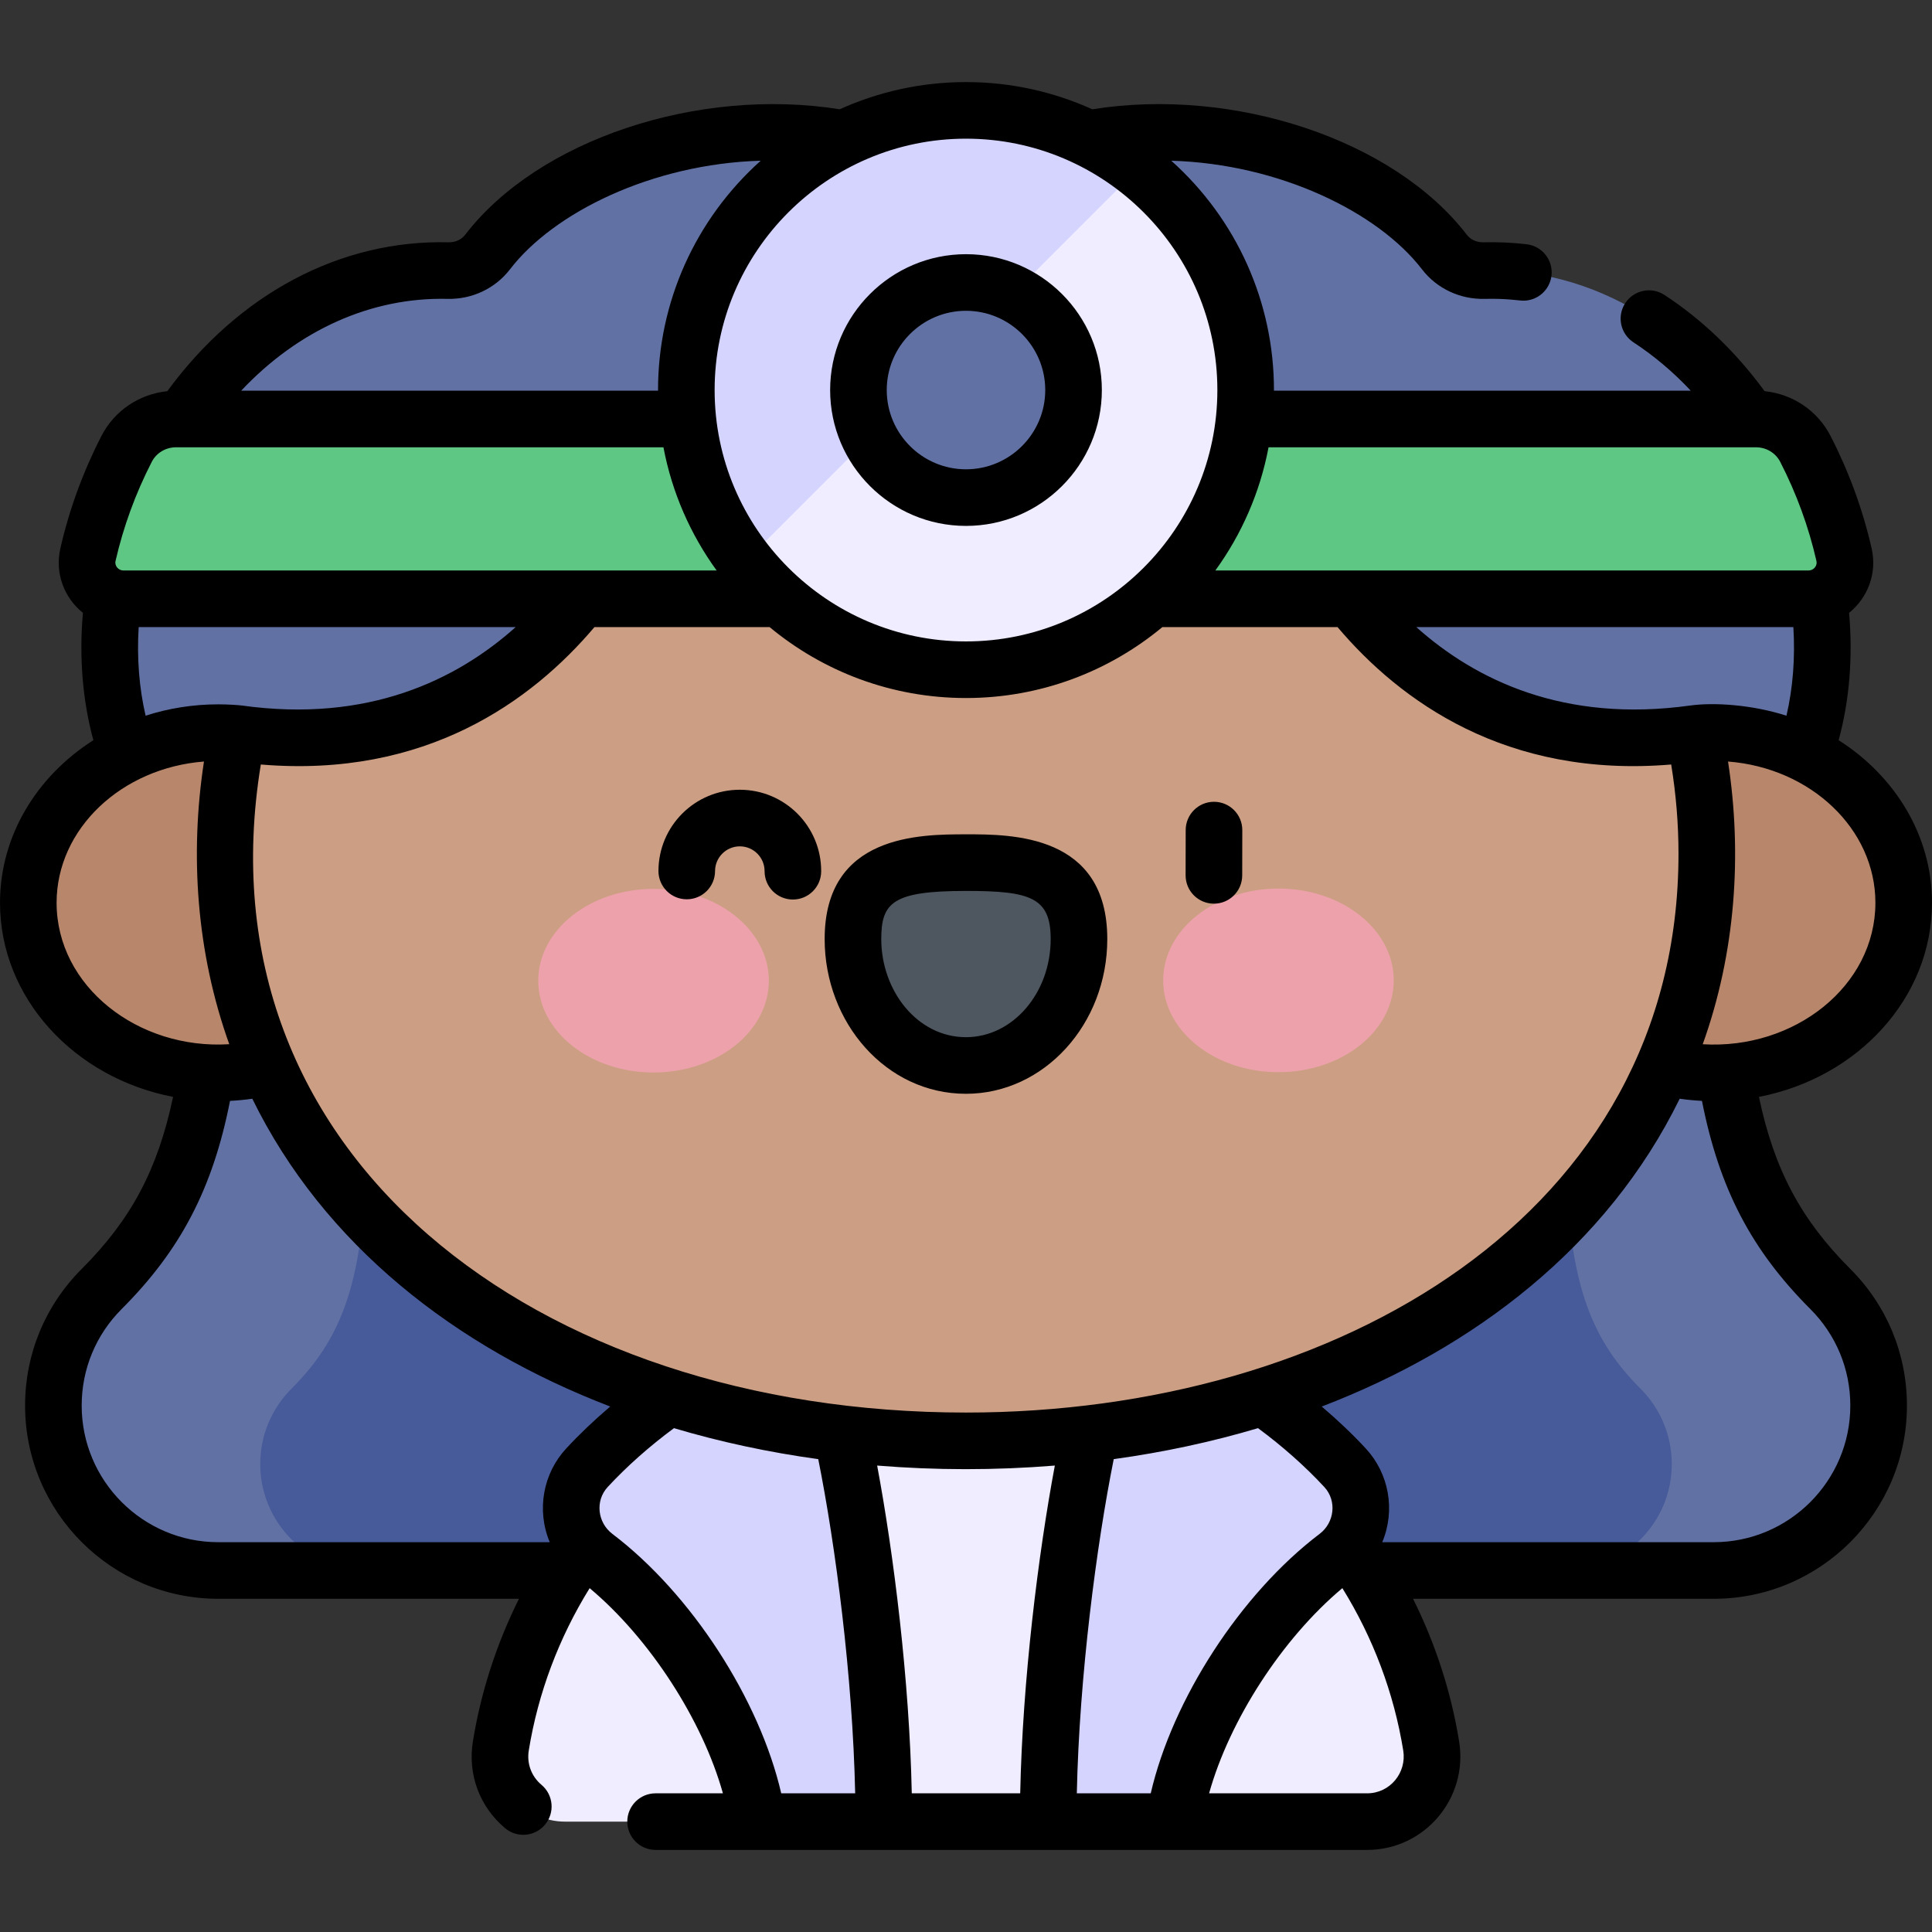 <svg id="Capa_1" enable-background="new 0 0 512 512" height="512" viewBox="0 0 512 512" width="512" xmlns="http://www.w3.org/2000/svg"><rect x="0" y="0" width="512" height="512" fill="#333333" stroke="none"/><g><path d="m454.156 233.515c0 60.445 8.418 85.601 30.9 108.083 7.908 7.908 12.799 18.833 12.799 30.9 0 24.134-19.565 43.699-43.699 43.699h-396.312c-24.134 0-43.699-19.565-43.699-43.699 0-12.067 4.891-22.992 12.799-30.9 22.482-22.482 30.9-47.637 30.9-108.083z" fill="#6171a3"/><path d="m414.822 298.27c0 39.019 5.434 55.258 19.947 69.77 5.105 5.105 8.262 12.157 8.262 19.947 0 15.579-12.63 28.209-28.209 28.209h-317.644c-15.579 0-28.209-12.63-28.209-28.209 0-7.79 3.157-14.842 8.262-19.947 14.513-14.513 19.947-30.751 19.947-69.77z" fill="#475a99"/><path d="m474.877 207.784c26.666-53.333-15.814-137.683-81.601-136.079-4.074.099-7.993-1.661-10.475-4.894-21.977-28.626-83.252-45.301-126.801-17.539-43.549-27.762-104.824-11.087-126.8 17.54-2.482 3.232-6.401 4.993-10.475 4.894-65.788-1.604-108.267 82.746-81.601 136.079h437.753z" fill="#6171a3"/><ellipse cx="57.844" cy="239.242" fill="#b8866b" rx="50.344" ry="45.084"/><ellipse cx="454.156" cy="239.242" fill="#b8866b" rx="50.344" ry="45.084"/><path d="m362.291 482.75c10.629 0 18.681-9.534 16.989-20.028-9.583-59.447-61.13-104.849-123.28-104.849s-113.697 45.403-123.28 104.849c-1.692 10.494 6.36 20.028 16.989 20.028z" fill="#efedff"/><path d="m214.85 354.671c7.829 9.889 19.366 77.741 19.366 128.08h-33.376c-3.681-25.377-23.124-55.147-43.101-70.293-7.488-5.677-8.57-16.605-2.182-23.497 16.615-17.93 42.667-34.29 59.293-34.29z" fill="#d4d4ff"/><path d="m297.15 354.671c-7.829 9.889-19.366 77.741-19.366 128.08h33.376c3.681-25.377 23.124-55.147 43.101-70.293 7.488-5.677 8.57-16.605 2.182-23.497-16.615-17.93-42.667-34.29-59.293-34.29z" fill="#d4d4ff"/><path d="m89.322 134.861c-18.779 26.524-29.642 57.849-29.642 91.414 0 95.53 87.895 155.568 196.32 155.568s196.32-60.039 196.32-155.568c0-33.565-10.863-64.89-29.642-91.414z" fill="#cc9e83"/><path d="m63.015 194.393c53.095 7.408 85.17-22.41 101.708-51.629l-100.98-1.103c.001.001-22.602 26.366-.728 52.732z" fill="#6171a3"/><path d="m448.985 194.393c-53.095 7.408-85.17-22.41-101.708-51.629l100.98-1.103c-.001.001 22.602 26.366.728 52.732z" fill="#6171a3"/><path d="m32.719 158.688h446.559c6.148 0 10.78-5.695 9.412-11.688-2.176-9.539-5.601-19-10.242-28.029-2.519-4.9-7.618-7.935-13.127-7.935h-418.646c-5.51 0-10.609 3.035-13.128 7.935-4.641 9.029-8.065 18.49-10.241 28.029-1.366 5.993 3.266 11.688 9.413 11.688z" fill="#5ec783"/><ellipse cx="256" cy="103.366" fill="#efedff" rx="74.117" ry="74.116" transform="matrix(.993 -.122 .122 .993 -10.703 32.02)"/><path d="m256 29.25c-40.933 0-74.116 33.183-74.116 74.116 0 17.144 5.836 32.915 15.609 45.471l103.978-103.978c-12.556-9.773-28.327-15.609-45.471-15.609z" fill="#d4d4ff"/><ellipse cx="256" cy="103.366" fill="#6171a3" rx="28.503" ry="28.503" transform="matrix(.892 -.452 .452 .892 -19.089 126.752)"/><g><g><path d="m203.749 259.878c.007 13.438-13.667 24.338-30.541 24.346s-30.559-10.878-30.566-24.315c-.007-13.438 13.667-24.338 30.541-24.347s30.559 10.878 30.566 24.316z" fill="#eda1ab"/><path d="m308.251 259.825c.007 13.438 13.691 24.324 30.566 24.315 16.874-.008 30.548-10.908 30.541-24.346s-13.691-24.324-30.565-24.316c-16.875.009-30.549 10.909-30.542 24.347z" fill="#eda1ab"/><path d="m285.944 248.837c-.009-18.509-13.419-20.242-29.96-20.233-16.54.008-29.948 1.754-29.939 20.263s13.426 33.506 29.966 33.498c16.541-.009 29.942-15.02 29.933-33.528z" fill="#4e5660"/></g></g><path d="m321.685 239.482h.014c4.136 0 7.492-3.349 7.5-7.486l.022-12c.008-4.142-3.344-7.506-7.486-7.514h-.014c-4.136 0-7.492 3.349-7.5 7.486l-.022 12c-.009 4.142 3.343 7.506 7.486 7.514zm144.448 51.203c26.166-5.028 45.867-26.181 45.867-51.443 0-17.809-9.798-33.567-24.741-43.084 2.862-10.53 3.803-22.01 2.765-33.749 5.009-4.034 7.465-10.558 5.978-17.077-2.347-10.283-6.009-20.306-10.884-29.79-3.452-6.716-10.015-11.112-17.475-11.875-7.585-10.347-16.492-18.93-26.553-25.506-3.466-2.266-8.114-1.293-10.381 2.174s-1.294 8.115 2.174 10.382c5.462 3.571 10.536 7.866 15.191 12.819h-110.462c.051-23.504-9.954-45.484-27.214-60.948 28.78.846 54.886 13.723 66.453 28.792 3.884 5.058 10.064 7.992 16.606 7.823 5.968-.14 8.963.476 10.262.476 3.755 0 6.996-2.815 7.44-6.635.478-4.114-2.471-7.837-6.585-8.315-3.778-.439-7.638-.615-11.483-.52-1.75.033-3.366-.691-4.342-1.962-19.348-25.202-61.662-39.275-99.282-33.288-10.22-4.617-21.543-7.209-33.467-7.209s-23.248 2.592-33.469 7.208c-37.617-5.984-79.933 8.085-99.28 33.287-.977 1.271-2.595 1.989-4.344 1.963-28.674-.72-55.65 13.638-74.572 39.461-7.453.768-14.009 5.163-17.458 11.874-4.876 9.485-8.537 19.508-10.882 29.79-1.495 6.553.996 13.067 5.982 17.081-1.04 11.737-.097 23.216 2.763 33.746-14.943 9.516-24.74 25.274-24.74 43.082 0 25.261 19.698 46.412 45.862 51.442-4.057 19.299-11.171 32.559-24.221 45.61-9.67 9.671-14.996 22.528-14.996 36.203 0 28.231 22.968 51.199 51.199 51.199h79.687c-5.942 11.92-10.101 24.719-12.215 37.832-1.404 8.71 1.788 17.294 8.54 22.962 3.158 2.651 7.891 2.264 10.566-.923 2.663-3.172 2.25-7.903-.923-10.566-2.669-2.24-3.931-5.637-3.375-9.085 2.449-15.194 7.994-29.913 16.137-43.036 15.974 13.377 29.915 35.021 35.315 54.37h-17.841c-4.142 0-7.5 3.358-7.5 7.5s3.358 7.5 7.5 7.5h188.556c15.239 0 26.82-13.668 24.394-28.722-2.114-13.114-6.273-25.912-12.215-37.831h79.687c28.231 0 51.199-22.968 51.199-51.199 0-13.675-5.326-26.533-14.996-36.203-13.052-13.053-20.169-26.308-24.227-45.61zm30.867-51.443c0 22.089-21.463 38.96-45.762 37.496 8.733-24.321 10.475-50.341 6.709-74.925 21.854 1.69 39.053 17.826 39.053 37.429zm-427.879-36.641c43.719 3.669 71.84-16.841 88.413-36.413h46.424c14.137 11.731 32.278 18.795 52.041 18.795s37.904-7.064 52.041-18.795h46.424c16.574 19.573 44.693 40.087 88.418 36.413 1.281 7.824 1.937 15.76 1.937 23.674 0 95.681-90.763 148.068-188.82 148.068-113.952.001-203.807-68.41-186.878-171.742zm-5.07-15.636c-.707-.098-3.421-.307-6.207-.307-6.75 0-13.229 1.067-19.257 3.008-1.717-7.385-2.338-15.317-1.836-23.478h99.912c-15.635 13.975-39.084 25.456-72.612 20.777zm311.289-20.777h99.92c.504 8.162-.114 16.097-1.83 23.483-9.044-2.915-19.144-3.582-25.515-2.701-33.504 4.666-56.943-6.812-72.575-20.782zm89.981-47.653c2.758 0 5.231 1.48 6.457 3.864 4.303 8.369 7.532 17.207 9.6 26.268.3 1.31-.777 2.52-2.1 2.52h-157.2c6.926-9.544 11.833-20.635 14.102-32.652zm-209.321-81.785c36.732 0 66.616 29.884 66.616 66.616s-29.884 66.617-66.616 66.617-66.616-29.884-66.616-66.617 29.884-66.616 66.616-66.616zm-137.459 42.453c6.525.18 12.724-2.765 16.607-7.824 11.568-15.069 37.673-27.951 66.455-28.793-17.23 15.436-27.266 37.404-27.216 60.949h-110.47c15.152-16.08 34.438-24.796 54.624-24.332zm-87.922 69.465c2.067-9.06 5.297-17.898 9.599-26.269 1.225-2.383 3.699-3.864 6.457-3.864h129.145c2.269 12.018 7.176 23.108 14.102 32.652h-157.203c-1.332.001-2.397-1.216-2.1-2.519zm-15.619 90.574c0-19.602 17.199-35.739 39.054-37.429-3.759 24.54-2.045 50.539 6.704 74.911-24.123 1.512-45.758-15.294-45.758-37.482zm135.055 144.619c-6.102 6.585-7.941 16.26-4.369 24.835h-87.842c-19.96 0-36.199-16.239-36.199-36.199 0-9.669 3.765-18.759 10.602-25.597 15.583-15.582 24.137-31.906 28.714-55.158 1.976-.097 3.946-.285 5.903-.566 18.982 38.746 53.911 65.883 94.856 81.567-4.195 3.565-8.132 7.306-11.665 11.118zm56.978 91.389c-5.724-24.82-23.756-52.842-44.764-68.769-3.899-2.956-4.633-8.732-1.212-12.423 5.074-5.475 11.094-10.813 17.554-15.581 12.218 3.636 25.013 6.387 38.237 8.211 4.565 22.777 9.122 57.557 9.782 88.563h-19.597zm63.333 0h-28.736c-.62-29.965-4.777-63.387-9.175-86.86 15.466 1.252 31.121 1.292 47.088 0-4.397 23.471-8.556 56.895-9.177 86.86zm15.003 0c.661-31.007 5.217-65.787 9.782-88.563 13.225-1.824 26.019-4.576 38.237-8.211 6.459 4.767 12.479 10.105 17.554 15.581 3.42 3.689 2.688 9.466-1.212 12.423-21.008 15.927-39.045 43.95-44.77 68.769h-19.591zm76.922 0h-41.868c5.4-19.351 19.343-40.997 35.319-54.373 8.144 13.12 13.684 27.842 16.134 43.038.938 5.823-3.453 11.335-9.585 11.335zm91.865-66.554h-87.843c3.573-8.577 1.729-18.255-4.369-24.835-3.534-3.813-7.478-7.551-11.674-11.114 40.214-15.402 75.62-42.277 94.867-81.571 1.956.281 3.926.469 5.901.566 4.578 23.252 13.132 39.575 28.714 55.158 6.838 6.837 10.603 15.928 10.603 25.597 0 19.961-16.239 36.199-36.199 36.199zm-198.159-118.831h.018c20.649-.01 37.44-18.417 37.429-41.032-.015-27.748-25.284-27.742-37.464-27.729-12.155.006-37.449.019-37.436 27.767.012 22.158 16.304 40.994 37.453 40.994zm-.009-53.761h.124c17.019 0 22.326 1.774 22.332 12.736.007 14.344-10.059 26.018-22.437 26.025h-.01c-12.897 0-22.446-12.296-22.453-26.002-.004-9.721 3.091-12.75 22.444-12.759zm.012-96.735c19.852 0 36.003-16.151 36.003-36.003s-16.15-36.003-36.003-36.003c-19.852 0-36.003 16.151-36.003 36.003s16.151 36.003 36.003 36.003zm0-57.006c11.581 0 21.003 9.422 21.003 21.003s-9.422 21.003-21.003 21.003-21.003-9.422-21.003-21.003 9.422-21.003 21.003-21.003zm-74.018 155.959h.017c4.134-.001 7.49-3.347 7.499-7.483.008-3.614 2.95-6.548 6.562-6.548h.015c3.628.008 6.556 2.95 6.548 6.577-.009 4.142 3.341 7.507 7.483 7.517h.017c4.134 0 7.49-3.347 7.499-7.483.026-11.917-9.596-21.584-21.515-21.61h-.049c-11.88 0-21.535 9.599-21.561 21.515-.008 4.14 3.343 7.506 7.485 7.515z"/></g></svg>